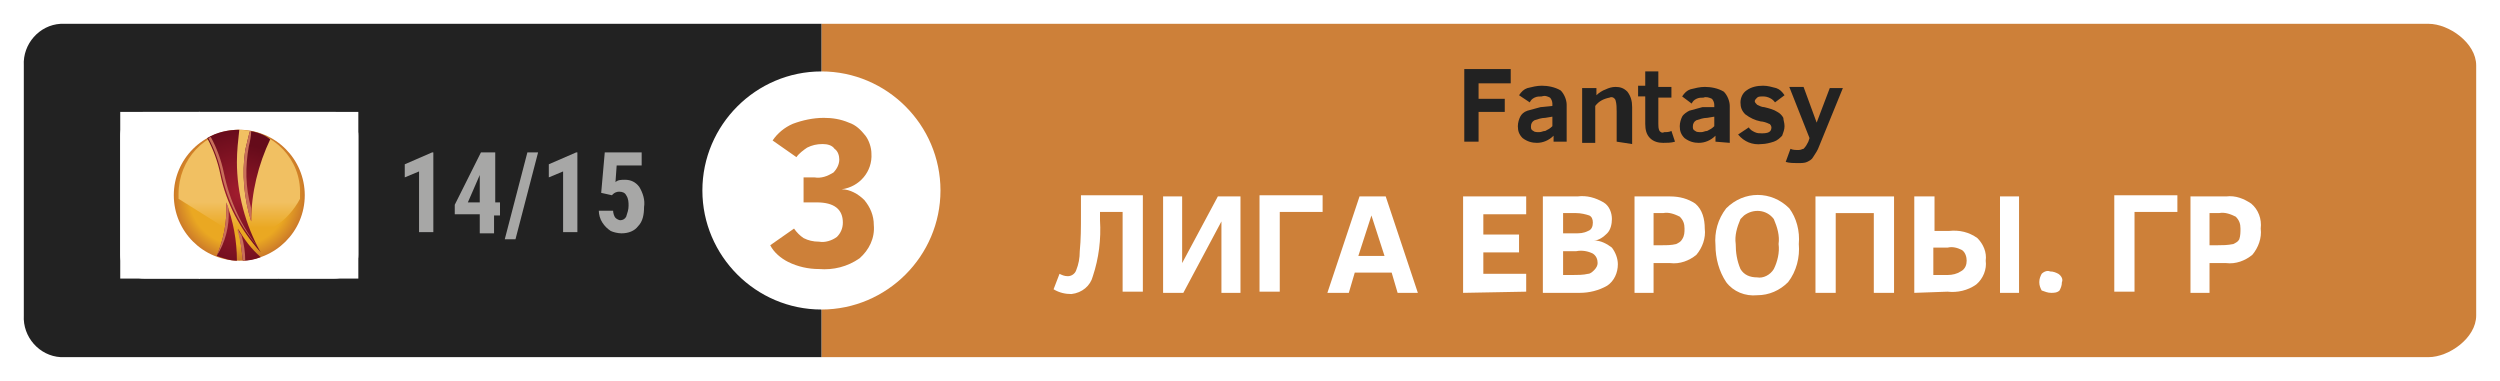<?xml version="1.0" encoding="UTF-8"?>
<svg width="210px" height="32px" viewBox="0 0 210 32" version="1.1" xmlns="http://www.w3.org/2000/svg" xmlns:xlink="http://www.w3.org/1999/xlink">
    <!-- Generator: Sketch 51.2 (57519) - http://www.bohemiancoding.com/sketch -->
    <title>EL_1314_3</title>
    <desc>Created with Sketch.</desc>
    <defs>
        <radialGradient cx="49.819%" cy="50%" fx="49.819%" fy="50%" r="50%" id="radialGradient-1">
            <stop stop-color="#EAA822" offset="76%"></stop>
            <stop stop-color="#CC7A29" offset="100%"></stop>
        </radialGradient>
        <linearGradient x1="50%" y1="91.444%" x2="50%" y2="29.889%" id="linearGradient-2">
            <stop stop-color="#EAA822" offset="0%"></stop>
            <stop stop-color="#F1C062" offset="39%"></stop>
        </linearGradient>
        <radialGradient cx="61.111%" cy="51.845%" fx="61.111%" fy="51.845%" r="126%" gradientTransform="translate(0.611,0.518),scale(1,0.437),translate(-0.611,-0.518)" id="radialGradient-3">
            <stop stop-color="#A21D2E" offset="0%"></stop>
            <stop stop-color="#650B1A" offset="100%"></stop>
        </radialGradient>
        <radialGradient cx="-13.95%" cy="88.951%" fx="-13.95%" fy="88.951%" r="253.371%" gradientTransform="translate(-0.139,0.89),scale(1,0.294),translate(0.139,-0.89)" id="radialGradient-4">
            <stop stop-color="#A21D2E" offset="0%"></stop>
            <stop stop-color="#650B1A" offset="100%"></stop>
        </radialGradient>
        <radialGradient cx="114.706%" cy="15.516%" fx="114.706%" fy="15.516%" r="333.529%" gradientTransform="translate(1.147,0.155),scale(1,0.347),translate(-1.147,-0.155)" id="radialGradient-5">
            <stop stop-color="#A21D2E" offset="0%"></stop>
            <stop stop-color="#650B1A" offset="100%"></stop>
        </radialGradient>
        <radialGradient cx="7.895%" cy="-53.322%" fx="7.895%" fy="-53.322%" r="298.421%" gradientTransform="translate(0.079,-0.533),scale(1,0.704),translate(-0.079,0.533)" id="radialGradient-6">
            <stop stop-color="#A21D2E" offset="0%"></stop>
            <stop stop-color="#650B1A" offset="100%"></stop>
        </radialGradient>
    </defs>
    <g id="Page-1" stroke="none" stroke-width="1" fill="none" fill-rule="evenodd">
        <g id="EL_1314_3" fill-rule="nonzero">
            <rect id="Rectangle-path" fill="#FFFFFF" x="0" y="0" width="210" height="32"></rect>
            <path d="M204,30 L69,30 L69,2 L204,2 C205.7,2 208,3.6 208,5.5 L208,26.5 C208,28.4 205.7,30 204,30" id="Shape" fill="#CD8039"></path>
            <path d="M69,30 L5.1,30 C3.3,29.9 1.9,28.3 2,26.5 L2,5.5 C1.9,3.7 3.3,2.1 5.1,2 L69,2 L69,30 Z" id="Shape" fill="#222222"></path>
            <g id="Group-13" transform="translate(123, 5)" fill="#222222">
                <polygon id="Shape" points="1.2 2 1.2 3.3 3.4 3.3 3.4 4.4 1.2 4.4 1.2 6.9 0 6.9 0 0.8 3.9 0.8 3.9 2"></polygon>
                <path d="M7.5,6.9 L7.5,6.4 C7.1,6.8 6.6,7 6.1,7 C5.7,7 5.3,6.9 4.9,6.6 C4.6,6.3 4.5,6 4.5,5.6 C4.5,5.3 4.6,5 4.7,4.8 C4.8,4.6 5,4.4 5.3,4.3 C5.7,4.2 6,4.1 6.4,4 L7.4,3.9 L7.4,3.7 C7.4,3.5 7.3,3.3 7.2,3.2 C7,3.1 6.8,3 6.5,3.1 C6.3,3.1 6.1,3.1 5.9,3.2 C5.7,3.3 5.6,3.4 5.5,3.6 L4.6,3 C4.8,2.7 5,2.5 5.3,2.4 C5.7,2.3 6.1,2.2 6.5,2.2 C7,2.2 7.6,2.3 8.1,2.6 C8.4,2.9 8.6,3.4 8.6,3.8 L8.6,6.9 L7.5,6.9 Z M7.4,4.8 L6.8,4.9 C6.5,4.9 6.2,5 5.9,5.1 C5.7,5.2 5.6,5.4 5.6,5.6 C5.6,5.8 5.6,5.9 5.8,6 C5.9,6.1 6.1,6.1 6.3,6.1 C6.5,6.1 6.6,6 6.8,6 C7,5.9 7.2,5.8 7.4,5.6 L7.4,4.8 Z" id="Shape"></path>
                <path d="M12.8,6.9 L12.8,4.4 C12.8,4.1 12.8,3.7 12.7,3.4 C12.6,3.2 12.4,3.1 12.2,3.2 C11.7,3.3 11.3,3.5 11,3.9 L11,7 L9.9,7 L9.9,2.4 L11.1,2.4 L11.1,3 C11.3,2.8 11.6,2.6 11.9,2.5 C12.1,2.4 12.4,2.3 12.7,2.3 C13.1,2.3 13.4,2.4 13.7,2.7 C14,3.1 14.1,3.5 14.1,4 L14.1,7.1 L12.8,6.9 Z" id="Shape"></path>
                <path d="M17.7,6.9 C17.4,7 17,7 16.7,7 C16.3,7 15.9,6.9 15.6,6.6 C15.3,6.3 15.2,5.9 15.2,5.4 L15.2,3.1 L14.6,3.1 L14.6,2.2 L15.2,2.2 L15.2,1 L16.3,1 L16.3,2.3 L17.4,2.3 L17.4,3.2 L16.3,3.2 L16.3,5.4 C16.3,5.6 16.3,5.8 16.4,6 C16.5,6.1 16.6,6.2 16.8,6.1 C17,6.1 17.2,6.1 17.4,6 L17.7,6.9 Z" id="Shape"></path>
                <path d="M21.1,6.9 L21.1,6.4 C20.7,6.8 20.2,7 19.7,7 C19.3,7 18.9,6.9 18.5,6.6 C18.2,6.3 18.1,6 18.1,5.6 C18.1,5.3 18.2,5 18.3,4.8 C18.4,4.6 18.7,4.4 18.9,4.3 C19.3,4.2 19.6,4.1 20,4 L21,4 L21,3.8 C21,3.6 20.9,3.4 20.8,3.3 C20.6,3.2 20.3,3.1 20.1,3.2 C19.9,3.2 19.7,3.2 19.5,3.3 C19.3,3.4 19.2,3.5 19.1,3.7 L18.3,3.1 C18.5,2.8 18.7,2.6 19,2.5 C19.4,2.4 19.8,2.3 20.2,2.3 C20.7,2.3 21.3,2.4 21.8,2.7 C22.1,3 22.3,3.5 22.3,3.9 L22.3,7 L21.1,6.9 Z M21,4.8 L20.4,4.9 C20.1,4.9 19.8,5 19.5,5.1 C19.3,5.2 19.2,5.4 19.2,5.6 C19.2,5.8 19.2,5.9 19.4,6 C19.5,6.1 19.7,6.1 19.9,6.1 C20.1,6.1 20.2,6 20.4,6 C20.6,5.9 20.8,5.8 21,5.6 L21,4.8 Z" id="Shape"></path>
                <path d="M26.9,5.6 C26.9,5.9 26.8,6.1 26.7,6.4 C26.5,6.6 26.3,6.8 26,6.9 C25.7,7 25.3,7.1 25,7.1 C24.2,7.2 23.5,6.9 23,6.3 L23.9,5.7 C24,5.9 24.2,6 24.4,6.1 C24.6,6.2 24.8,6.2 25,6.2 C25.5,6.2 25.8,6.1 25.8,5.7 C25.8,5.6 25.7,5.4 25.6,5.4 C25.4,5.3 25.1,5.2 24.9,5.2 C24.4,5.1 24,4.9 23.6,4.6 C23.3,4.3 23.2,4 23.2,3.6 C23.2,3.2 23.4,2.8 23.7,2.6 C24.1,2.3 24.6,2.2 25.1,2.2 C25.5,2.2 25.8,2.3 26.2,2.4 C26.5,2.5 26.7,2.7 26.9,3 L26.1,3.6 C25.9,3.3 25.5,3.1 25.1,3.1 C24.9,3.1 24.7,3.1 24.6,3.2 C24.5,3.3 24.4,3.4 24.4,3.5 C24.4,3.6 24.5,3.7 24.6,3.8 C24.8,3.9 25,4 25.2,4 C25.6,4.1 26,4.2 26.3,4.4 C26.5,4.5 26.7,4.7 26.8,4.9 C26.8,5.1 26.9,5.3 26.9,5.6 Z" id="Shape"></path>
                <path d="M27.4,7.5 C27.6,7.6 27.8,7.6 28.1,7.6 C28.3,7.6 28.4,7.5 28.5,7.5 C28.7,7.3 28.8,7.1 28.9,6.9 L29,6.6 L27.3,2.3 L28.5,2.3 L29.6,5.3 L30.7,2.4 L31.8,2.4 L29.8,7.3 C29.7,7.6 29.5,7.9 29.3,8.2 C29.2,8.4 29,8.5 28.8,8.6 C28.6,8.7 28.3,8.7 28,8.7 C27.7,8.7 27.3,8.7 27,8.6 L27.4,7.5 Z" id="Shape"></path>
            </g>
            <g id="Group-14" transform="translate(59, 6)">
                <path d="M20,10 C20,15.5 15.5,20 10,20 C4.5,20 0,15.5 0,10 C0,4.5 4.5,0 10,0 C15.5,0 20,4.5 20,10" id="Shape" fill="#FFFFFF"></path>
                <path d="M14.4,12.9 C14.5,14 14,15 13.2,15.7 C12.2,16.4 11,16.7 9.8,16.6 C8.9,16.6 8,16.4 7.2,16 C6.6,15.7 6,15.2 5.7,14.6 L7.7,13.2 C7.9,13.5 8.2,13.8 8.5,14 C8.9,14.2 9.3,14.3 9.8,14.3 C10.3,14.4 10.9,14.2 11.3,13.9 C11.6,13.6 11.8,13.2 11.8,12.7 C11.8,11.6 11.1,11 9.6,11 L8.5,11 L8.5,8.9 L9.4,8.9 C10,9 10.5,8.8 11,8.5 C11.3,8.2 11.5,7.8 11.5,7.4 C11.5,7.1 11.4,6.7 11.1,6.5 C10.9,6.2 10.5,6.1 10.1,6.1 C9.6,6.1 9.2,6.2 8.8,6.4 C8.5,6.6 8.1,6.9 7.9,7.2 L5.9,5.8 C6.3,5.2 6.9,4.7 7.6,4.4 C8.4,4.1 9.3,3.9 10.2,3.9 C10.9,3.9 11.6,4 12.3,4.3 C12.9,4.5 13.3,4.9 13.7,5.4 C14,5.8 14.2,6.4 14.2,6.9 C14.3,8.4 13.2,9.7 11.7,9.9 C12.4,9.9 13.1,10.3 13.6,10.8 C14.1,11.4 14.4,12.1 14.4,12.9 Z" id="Shape" fill="#CD8039"></path>
            </g>
            <g id="Group-12" transform="translate(10, 9)" fill="#FFFFFF">
                <path d="M82.4,8.8 L82.4,9.5 C82.5,11.1 82.3,12.7 81.8,14.2 C81.6,15 80.9,15.6 80,15.7 C79.5,15.7 79,15.6 78.5,15.3 L79,14 C79.2,14.1 79.4,14.2 79.7,14.2 C80,14.2 80.3,14 80.4,13.7 C80.6,13.2 80.7,12.7 80.7,12.1 C80.8,11.1 80.8,10.1 80.8,9.1 L80.8,7.4 L86,7.4 L86,15.5 L84.3,15.5 L84.3,8.8 L82.4,8.8 Z" id="Shape"></path>
                <polygon id="Shape" points="87.7 15.6 87.7 7.5 89.3 7.5 89.3 13.1 92.3 7.5 94.2 7.5 94.2 15.6 92.6 15.6 92.6 9.6 89.4 15.6"></polygon>
                <path d="M97.5,8.8 L97.5,15.5 L95.8,15.5 L95.8,7.4 L101.1,7.4 L101.1,8.8 C101.1,8.8 97.5,8.8 97.5,8.8 Z" id="Shape"></path>
                <path d="M101.5,15.6 L104.2,7.5 L106.4,7.5 L109.1,15.6 L107.4,15.6 L106.9,13.9 L103.8,13.9 L103.3,15.6 L101.5,15.6 Z M104.1,12.5 L106.3,12.5 L105.2,9.1 L104.1,12.5 Z" id="Shape"></path>
                <polygon id="Shape" points="112.9 15.6 112.9 7.5 118.2 7.5 118.2 9 114.6 9 114.6 10.7 117.6 10.7 117.6 12.2 114.6 12.2 114.6 14 118.2 14 118.2 15.5"></polygon>
                <path d="M125.9,13.2 C125.9,13.9 125.6,14.6 125,15 C124.3,15.4 123.5,15.6 122.7,15.6 L119.6,15.6 L119.6,7.5 L122.5,7.5 C123.3,7.4 124,7.6 124.7,8 C125.2,8.3 125.4,8.9 125.4,9.4 C125.4,9.8 125.3,10.3 125,10.6 C124.7,10.9 124.3,11.2 123.9,11.2 C124.5,11.2 125,11.5 125.4,11.8 C125.7,12.2 125.9,12.7 125.9,13.2 Z M123.8,9.7 C123.8,9.4 123.7,9.2 123.5,9.1 C123.2,9 122.8,8.9 122.4,8.9 L121.3,8.9 L121.3,10.6 L122.3,10.6 C122.7,10.6 123,10.6 123.4,10.4 C123.7,10.3 123.8,10 123.8,9.7 Z M124.2,13.1 C124.2,12.8 124.1,12.5 123.8,12.3 C123.4,12.1 122.9,12 122.4,12.1 L121.3,12.1 L121.3,14.1 L122.1,14.1 C122.5,14.1 123,14.1 123.4,14 C123.6,14 123.8,13.8 123.9,13.7 C124.1,13.5 124.2,13.3 124.2,13.1 Z" id="Shape"></path>
                <path d="M133.2,10.2 C133.3,11 133,11.8 132.5,12.4 C131.9,12.9 131.1,13.2 130.3,13.1 L128.9,13.1 L128.9,15.6 L127.3,15.6 L127.3,7.5 L130.3,7.5 C131.1,7.5 131.8,7.7 132.4,8.1 C133,8.6 133.2,9.4 133.2,10.2 Z M131.5,10.2 C131.5,9.8 131.4,9.5 131.1,9.2 C130.7,9 130.2,8.8 129.7,8.9 L128.9,8.9 L128.9,11.6 L129.6,11.6 C130,11.6 130.4,11.6 130.8,11.5 C131,11.4 131.2,11.3 131.3,11.1 C131.5,10.8 131.5,10.5 131.5,10.2 Z" id="Shape"></path>
                <path d="M141.1,11.5 C141.2,12.6 140.9,13.8 140.2,14.7 C139.5,15.4 138.6,15.8 137.6,15.8 C136.6,15.9 135.6,15.5 135,14.7 C134.4,13.8 134.1,12.7 134.1,11.6 C134,10.5 134.3,9.4 135,8.5 C136.5,7 138.8,7 140.3,8.5 C140.9,9.3 141.2,10.4 141.1,11.5 Z M139.4,11.5 C139.5,10.8 139.3,10.1 139,9.4 C138.4,8.6 137.3,8.5 136.5,9.1 C136.4,9.2 136.3,9.3 136.2,9.4 C135.9,10.1 135.7,10.8 135.8,11.5 C135.8,12.2 135.9,12.9 136.2,13.6 C136.5,14.1 137,14.3 137.6,14.3 C138.1,14.4 138.7,14.1 139,13.6 C139.3,13 139.5,12.2 139.4,11.5 Z" id="Shape"></path>
                <polygon id="Shape" points="142.5 15.6 142.5 7.5 149.1 7.5 149.1 15.6 147.4 15.6 147.4 8.9 144.2 8.9 144.2 15.6"></polygon>
                <path d="M150.8,15.6 L150.8,7.5 L152.5,7.5 L152.5,10.4 L153.7,10.4 C154.6,10.3 155.4,10.5 156.1,11 C156.6,11.5 156.9,12.2 156.8,12.9 C156.9,13.6 156.6,14.4 156,14.9 C155.3,15.4 154.4,15.6 153.6,15.5 L150.8,15.6 Z M155.2,12.9 C155.2,12.6 155.1,12.2 154.8,12 C154.4,11.8 154,11.7 153.6,11.8 L152.4,11.8 L152.4,14.1 L153.6,14.1 C154,14.1 154.4,14 154.7,13.8 C155.1,13.6 155.2,13.2 155.2,12.9 Z M158,7.5 L159.6,7.5 L159.6,15.6 L158,15.6 L158,7.5 Z" id="Shape"></path>
                <path d="M163.2,14.7 C163.2,15 163.1,15.2 163,15.4 C162.8,15.6 162.5,15.6 162.3,15.6 C162,15.6 161.8,15.5 161.5,15.4 C161.4,15.2 161.3,15 161.3,14.7 C161.3,14.4 161.4,14.2 161.5,14 C161.7,13.8 162,13.7 162.2,13.8 C162.5,13.8 162.7,13.9 162.9,14 C163.2,14.2 163.3,14.5 163.2,14.7 Z" id="Shape"></path>
                <path d="M169.3,8.8 L169.3,15.5 L167.6,15.5 L167.6,7.4 L172.9,7.4 L172.9,8.8 C172.9,8.8 169.3,8.8 169.3,8.8 Z" id="Shape"></path>
                <path d="M179.9,10.2 C180,11 179.7,11.8 179.2,12.4 C178.6,12.9 177.8,13.2 177,13.1 L175.6,13.1 L175.6,15.6 L174,15.6 L174,7.5 L177,7.5 C177.8,7.4 178.5,7.7 179.1,8.1 C179.7,8.6 180,9.4 179.9,10.2 Z M178.2,10.2 C178.2,9.8 178.1,9.5 177.8,9.2 C177.4,9 176.9,8.8 176.4,8.9 L175.6,8.9 L175.6,11.6 L176.3,11.6 C176.7,11.6 177.1,11.6 177.6,11.5 C177.8,11.4 178,11.3 178.1,11.1 C178.2,10.8 178.2,10.5 178.2,10.2 Z" id="Shape"></path>
                <path d="M2.1,0.4 L18.1,0.4 C19.2,0.4 20.1,1.3 20.1,2.4 L20.1,12.4 C20.1,13.5 19.2,14.4 18.1,14.4 L2.1,14.4 C1,14.4 0.1,13.5 0.1,12.4 L0.1,2.4 C0.1,1.3 1,0.4 2.1,0.4 Z" id="Shape"></path>
            </g>
            <g id="Group" transform="translate(10, 9)" fill="#FFFFFF">
                <rect id="Rectangle-path" x="0.1" y="0.4" width="6.7" height="14"></rect>
                <rect id="Rectangle-path" x="6.7" y="0.4" width="6.7" height="14"></rect>
                <rect id="Rectangle-path" x="13.4" y="0.4" width="6.7" height="14"></rect>
            </g>
            <g id="Group-11" transform="translate(14, 10)">
                <circle id="Oval" fill="url(#radialGradient-1)" cx="6.1" cy="6.4" r="5.5"></circle>
                <path d="M6.1,9.9 C8.3,9.9 10.2,8.6 11.2,6.7 C11.2,6.6 11.2,6.5 11.2,6.3 C11.3,3.4 9,1 6.1,0.9 C3.2,1 1,3.4 1,6.3 C1,6.4 1,6.5 1,6.7" id="Shape" fill="url(#linearGradient-2)"></path>
                <path d="M6.1,0.9 C5.2,0.9 4.2,1.1 3.4,1.6 C3.9,2.5 4.3,3.6 4.5,4.6 C5,7.1 6.2,9.3 7.9,11.2 C6.6,8.9 5.9,6.2 5.9,3.6 C5.9,2.7 6,1.8 6.1,0.9 Z" id="Shape" fill="url(#radialGradient-3)"></path>
                <path d="M7,1 C6.9,1.3 6.8,1.8 6.6,2.6 C6.3,4.6 6.5,6.7 7.1,8.6 C7.1,6.2 7.7,3.8 8.7,1.7 C8.2,1.3 7.6,1.1 7,1 Z" id="Shape" fill="url(#radialGradient-4)"></path>
                <path d="M5.9,11.9 C5.9,10.2 5.6,8.6 5,7 C5.1,8.5 4.8,10.1 4.2,11.5 C4.8,11.7 5.3,11.9 5.9,11.9 Z" id="Shape" fill="url(#radialGradient-5)"></path>
                <path d="M6.4,11.9 C6.9,11.9 7.4,11.8 7.9,11.6 C7.1,10.9 6.5,10.1 6,9.2 C6.2,10.1 6.3,11 6.4,11.9 Z" id="Shape" fill="url(#radialGradient-6)"></path>
                <path d="M4.8,4.5 C4.6,3.5 4.2,2.4 3.7,1.5 L3.5,1.6 C4,2.5 4.4,3.6 4.6,4.6 C5.1,6.9 6.2,9.1 7.8,10.9 C6.3,9.1 5.3,6.9 4.8,4.5 Z" id="Shape" fill="#C96F5A"></path>
                <path d="M6.9,2.3 C7,1.9 7.1,1.4 7.1,1 L7,1 C6.9,1.3 6.8,1.8 6.6,2.6 C6.3,4.6 6.5,6.7 7.1,8.6 C7.1,8.2 7.1,7.8 7.1,7.5 C6.6,5.7 6.6,4 6.9,2.3 Z" id="Shape" fill="#C96F5A"></path>
                <path d="M5.2,7.6 C5.2,7.4 5.1,7.2 5,7 C5.1,8.5 4.8,10.1 4.2,11.5 C4.9,10.4 5.3,9 5.2,7.6 Z" id="Shape" fill="#C96F5A"></path>
                <path d="M6.4,11.9 L6.6,11.9 C6.6,11.2 6.5,10.5 6.3,9.8 C6.2,9.6 6,9.4 5.9,9.2 C6.2,10.1 6.3,11 6.4,11.9 Z" id="Shape" fill="#C96F5A"></path>
            </g>
            <g id="Group-15" transform="translate(34, 12)" fill="#A7A7A6">
                <polygon id="Shape" points="2.4 7.5 1.2 7.5 1.2 2.4 0 2.9 0 1.8 2.3 0.8 2.4 0.8"></polygon>
                <path d="M7.5,5 L8,5 L8,6.1 L7.5,6.1 L7.5,7.6 L6.3,7.6 L6.3,6 L4.2,6 L4.2,5.2 L6.4,0.8 L7.6,0.8 L7.6,5 L7.5,5 Z M5.3,5 L6.3,5 L6.3,2.7 L5.3,5 Z" id="Shape"></path>
                <polygon id="Shape" points="9.3 8.1 8.4 8.1 10.3 0.8 11.2 0.8"></polygon>
                <polygon id="Shape" points="14.5 7.5 13.3 7.5 13.3 2.4 12.1 2.9 12.1 1.8 14.4 0.8 14.5 0.8 14.5 7.5"></polygon>
                <path d="M16.5,4.2 L16.8,0.8 L19.9,0.8 L19.9,1.9 L17.8,1.9 L17.7,3.3 C17.9,3.1 18.2,3.1 18.5,3.1 C19,3.1 19.4,3.3 19.7,3.7 C20,4.2 20.2,4.8 20.1,5.4 C20.1,6 20,6.6 19.6,7 C19.3,7.4 18.8,7.6 18.2,7.6 C17.9,7.6 17.5,7.5 17.3,7.4 C17,7.2 16.8,7 16.6,6.7 C16.4,6.4 16.3,6 16.3,5.7 L17.5,5.7 C17.5,5.9 17.6,6.2 17.7,6.3 C17.8,6.4 18,6.5 18.1,6.5 C18.3,6.5 18.5,6.4 18.6,6.2 C18.7,5.9 18.8,5.6 18.8,5.3 C18.8,5 18.8,4.7 18.6,4.4 C18.5,4.2 18.3,4.1 18,4.1 C17.8,4.1 17.6,4.2 17.5,4.3 L17.4,4.4 L16.5,4.2 Z" id="Shape"></path>
            </g>
        </g>
    </g>
</svg>